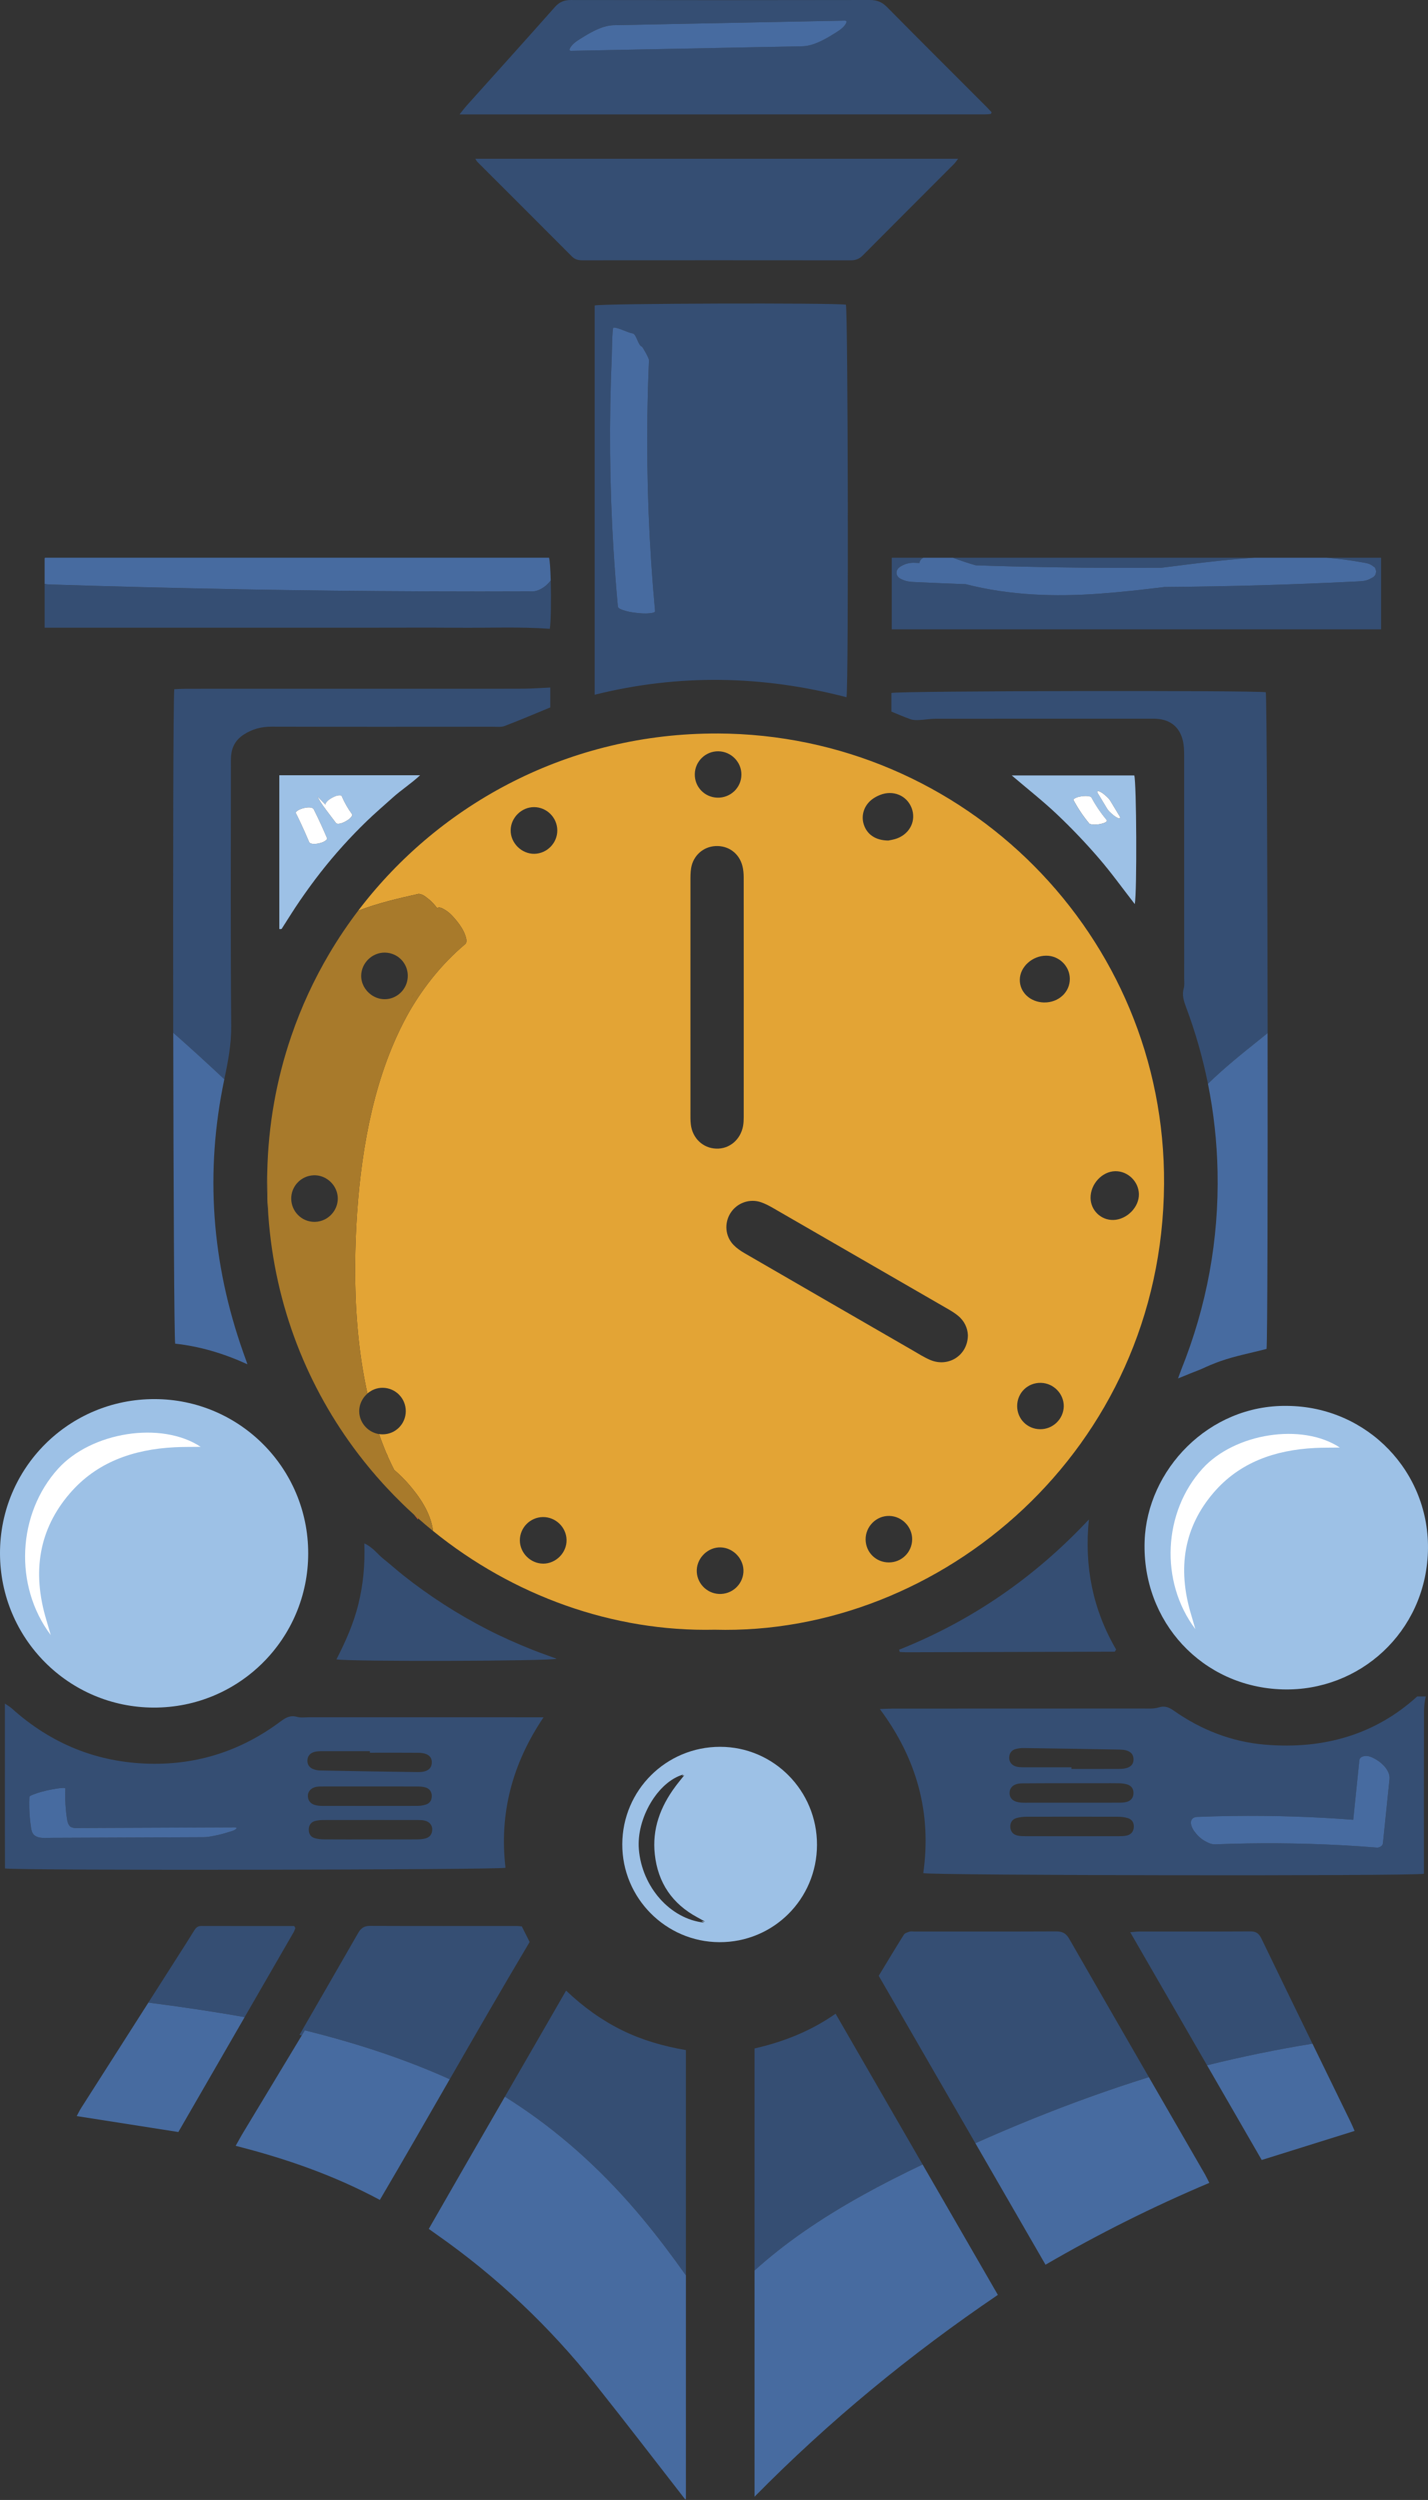 <?xml version="1.0" encoding="UTF-8"?><svg id="Layer_2" xmlns="http://www.w3.org/2000/svg" viewBox="0 0 848.57 1485.31"><rect x="0" y="0" width="848.57" height="1485.31" fill="#333333" stroke="none"/><defs><style>.cls-1{fill:none;}.cls-2{fill:#476ba0;}.cls-3{fill:#a87a2b;}.cls-4{fill:#354e73;}.cls-5{fill:#9dc1e6;}.cls-6{fill:#ca5628;}.cls-7{fill:#e3a435;}.cls-8{fill:#fff;}</style></defs><g id="Layer_1-2"><path class="cls-1" d="M167.35,551.92c-.31.04-.64.08-.95.12.25.07.49.14.74.21.07-.11.14-.22.21-.33Z"/><path class="cls-1" d="M418.51,1142.33c-20.31-2.17-37.01-21.22-38.88-43.59-1.53-18.25,11.24-40.13,26.37-44.44-.22.28-.43.54-.65.82-14.39,5.09-26.23,25.97-24.77,43.48,1.79,21.28,17.13,39.5,36.17,42.76.54.29,1.11.61,1.76.97Z"/><path class="cls-1" d="M569.65,93.95h-287.44c.09.13.17.26.24.37h286.91c.1-.13.18-.24.28-.37Z"/><path class="cls-1" d="M699.68,820.06c4.88-2.2,9.51-4.49,14.09-6.6-4.51,1.74-9.04,3.63-13.71,5.52-.13.36-.25.71-.38,1.08Z"/><path class="cls-1" d="M170.66,1223.71c2.88-4.78,5.76-9.56,8.64-14.34-.44-.14-.87-.27-1.31-.41-10.3,17.85-20.62,35.69-30.92,53.54-1.14,1.98-2.27,3.97-3.46,6.08.36-.6.71-1.2,1.07-1.79,8.65-14.36,17.32-28.72,25.99-43.08Z"/><path class="cls-1" d="M353.51,1416.22c-27.03-33.96-58.28-63.53-93.85-88.47-1.5-1.05-3-2.13-4.89-3.48-.03.06-.07.12-.1.17,2.43,1.74,4.16,2.99,5.9,4.21,33.73,23.64,63.35,51.68,88.98,83.87,17.83,22.4,35.22,45.14,52.82,67.72,1.35,1.73,2.81,3.38,4.22,5.06.19-.11.38-.21.57-.32-17.86-22.94-35.55-46.03-53.66-68.77Z"/><path class="cls-7" d="M426.32,435.8c-87.24-.3-164.68,41-213.51,105.31,11.74-4.56,24.33-7.44,36.05-10.06,1.37.17,2.61.67,3.73,1.51.75.58,1.5,1.15,2.26,1.72,1.84,1.52,3.47,3.34,4.93,5.27,1.4-1.1,3.71.47,4.91,1.19,2.74,1.65,4.97,4.25,6.97,6.73,1.92,2.37,3.87,5.44,4.86,8.36.42,1.24,1.27,3.97-.09,5.11-13.18,11.11-24.11,24.58-32.81,39.44-.05.1-.12.2-.17.29-5.37,9.45-9.88,19.37-13.64,29.56-7.07,19.24-11.54,39.36-14.41,59.63-2.87,20.39-4.18,41.02-4.37,61.6-.01.23-.01.44-.01.67-.04,11.91.36,23.84,1.36,35.7.93,11.04,2.38,22.05,4.49,32.93.46,2.39.95,4.77,1.49,7.15,2.5-2.15,5.73-3.45,9.19-3.38,7.58.15,13.62,6.33,13.58,13.93-.03,7.59-6.15,13.71-13.72,13.73-.74,0-1.45-.05-2.16-.16.72,2.06,1.46,4.12,2.26,6.15.51,1.32,1.03,2.63,1.56,3.94.22.53.43,1.06.66,1.58.41.42.66,1.52.88,2.02.27.6.54,1.19.82,1.79.55,1.19,1.12,2.38,1.69,3.55.37.76.75,1.52,1.15,2.27,2.86,2.47,5.59,5.09,8.09,7.93,7.01,7.96,13.6,17.56,14.98,28.35,47.3,38.34,106.79,60.03,167.36,58.66,133.93,3.71,265.97-106.52,267.02-264.81.98-147.29-118.18-267.15-265.4-267.68ZM518.81,474.49c1.27-.87,2.68-1.59,4.11-2.17,7.75-3.12,15.92.26,18.8,7.74,2.79,7.24-.77,14.99-8.44,17.99-2.14.84-4.48,1.12-5.39,1.35-7.72-.08-12.73-3.7-14.61-9.58-1.81-5.65.37-11.79,5.53-15.32ZM426.95,446.37c7.55.14,13.7,6.4,13.63,13.91-.07,7.77-6.59,13.93-14.42,13.64-7.62-.28-13.5-6.54-13.29-14.14.22-7.55,6.51-13.55,14.08-13.41ZM303.45,493.22c.12-7.45,6.49-13.71,13.93-13.68,7.53.03,13.72,6.22,13.79,13.76.07,7.51-6.08,13.83-13.57,13.98-7.64.15-14.26-6.43-14.15-14.06ZM322.68,929.01c-7.47-.08-13.75-6.38-13.76-13.83-.01-7.54,6.14-13.75,13.69-13.84,7.53-.09,13.88,6,14.06,13.5.2,7.65-6.31,14.24-14,14.18ZM410.29,661.05c-.02-22.97-.01-45.92-.01-68.89s-.02-45.54.01-68.32c0-2.71-.04-5.48.41-8.15,1.28-7.41,7.21-12.62,14.44-13.01,7.6-.41,14.05,4.2,16.01,11.75.58,2.22.78,4.61.78,6.92.04,47.49.03,94.97.01,142.46,0,1.75-.08,3.52-.39,5.23-1.52,8.16-8.16,13.69-15.97,13.4-7.89-.29-14.11-6.17-15.07-14.4-.27-2.31-.23-4.67-.23-7ZM441.77,934.11c-.51,7.54-6.99,13.28-14.57,12.91-7.55-.37-13.47-6.82-13.15-14.34.33-7.43,6.92-13.59,14.28-13.32,7.67.27,13.94,7.17,13.44,14.75ZM528.19,928.3c-7.65,0-13.74-6.01-13.81-13.63-.07-7.76,6.41-14.2,14.1-14.01,7.51.18,13.66,6.53,13.56,14.01-.11,7.59-6.25,13.63-13.85,13.63ZM552.66,807.95c-3.73-1.62-7.2-3.85-10.74-5.89-33.21-19.17-66.41-38.33-99.57-57.55-2.33-1.36-4.64-2.95-6.49-4.88-4.96-5.19-5.55-12.93-1.78-18.9,3.87-6.11,11.48-8.82,18.36-6.36,2.37.85,4.63,2.03,6.82,3.29,34.73,20.02,69.45,40.06,104.15,60.13,2.02,1.16,4.02,2.42,5.83,3.88,3.82,3.12,5.72,7.28,5.91,11.55.02,12.04-11.61,19.43-22.49,14.73ZM618.09,849.15c-7.65-.07-13.65-6.12-13.66-13.76,0-7.87,6.34-14.02,14.2-13.79,7.52.22,13.65,6.6,13.49,14.04-.16,7.5-6.48,13.58-14.03,13.51ZM620.46,595.61c-8.3-.15-14.62-6.13-14.46-13.66.17-7.59,7.5-14.17,15.76-14.14,7.57.02,13.84,6.12,13.97,13.59.14,8.02-6.68,14.35-15.28,14.2ZM661.59,724.82c-7.34.2-13.46-5.72-13.54-13.07-.09-8.27,6.87-15.79,14.69-15.9,7.42-.11,13.83,6.06,14.04,13.51.22,7.8-7.11,15.25-15.19,15.47ZM237.84,880.04c.18.33.37.65.55.98-.13-.27-.39-.74-.61-1.1l.05.12ZM209.27,853.86s.01.02.02.03c.03.03.06.05.1.09.03.03.07.05.1.08-.07-.07-.13-.13-.22-.2ZM197.66,838.75c.02.05.05.12.09.17.04.09.1.17.15.26-.09-.16-.16-.3-.24-.43ZM159.21,715.22c-.2-6.18-.34-12.37-.4-18.56-.04,1.92-.06,3.85-.06,5.78,0,6.57.24,13.07.69,19.49-.09-2.23-.16-4.47-.23-6.7Z"/><path class="cls-4" d="M323.01,1020.31h-8.04c-43.81,0-87.62,0-131.43-.01-2.33,0-4.81.39-6.98-.24-4.13-1.19-6.91.53-10.05,2.86-22.95,17.11-48.83,25.61-77.44,24.97-31.41-.69-58.82-11.89-82.18-32.96-.92-.82-2.05-1.44-3.99-2.79.03,33.37-.06,65.73.05,97.98,8.79,1.31,293.22.87,297.44-.41-3.76-32.14,3.89-61.62,22.61-89.41ZM140.35,1086.52c-.98,1.13-3.33,1.57-4.72,2.03-2.66.89-5.46,1.56-8.2,2.1-2.12.42-4.38.86-6.55.87-9.31.03-18.62.08-27.92.12-16.61.07-33.21.14-49.82.21-4.2.02-8.39.03-12.58.05-3.2.01-7.5.65-10.17-1.54-1.33-1.12-1.69-2.86-1.95-4.49-.31-1.93-.54-3.88-.72-5.84-.37-4.08-.44-8.18-.27-12.28.03-.9,2.21-1.49,2.89-1.77,2.4-.98,4.96-1.61,7.46-2.21.84-.21,11.1-2.39,11.04-1.11-.17,4.19-.09,8.38.29,12.55.2,2,.41,4,.76,5.99.28,1.59.74,3.1,2.03,4.14.52.28,1.06.49,1.66.61.23.04.46.07.68.1.14,0,.42.01.53.01,1.75.02,3.5-.01,5.25-.01,3.65-.02,7.3-.03,10.95-.05l78.01-.33c.56,0,2.1-.02,1.35.85ZM186.59,1040.94c1.63-.51,3.45-.49,5.19-.5,9.34-.03,18.67-.01,28.01-.01v.93c9.53,0,19.05-.07,28.58.03,5.72.05,8.39,2.13,8.22,5.97-.15,3.57-2.78,5.55-8.17,5.49-19.44-.22-38.88-.59-58.34-.95-1.32-.03-2.71-.34-3.96-.82-2.16-.85-3.43-2.53-3.44-4.93-.01-2.69,1.51-4.47,3.91-5.21ZM188.04,1061.62c1.52-.26,3.09-.21,4.65-.22,9.15-.01,18.29,0,27.43,0s18.29-.03,27.44.02c1.74.01,3.55.04,5.19.52,2.48.72,3.84,2.57,3.83,5.24-.01,2.39-1.17,4.19-3.4,4.94-1.63.54-3.42.82-5.13.82-18.88.05-37.75.04-56.62.01-1.35,0-2.73-.12-4.04-.47-2.72-.72-4.38-2.5-4.45-5.4-.07-2.72,1.95-4.91,5.1-5.47ZM252.83,1092.28c-1.67.43-3.45.56-5.19.57-9.34.05-18.69.02-28.03.02s-17.91.04-26.87-.03c-1.92-.01-3.91-.18-5.74-.73-2.54-.76-3.65-2.84-3.51-5.44.12-2.37,1.41-4.11,3.68-4.74,1.66-.46,3.45-.59,5.19-.59,18.5-.04,37-.03,55.49-.01,1.54,0,3.15.01,4.63.38,2.82.69,4.5,2.86,4.38,5.45-.12,2.63-1.51,4.46-4.02,5.11Z"/><path class="cls-4" d="M847.28,1007.92h-5.13c-24.45,22.27-54.96,31.64-90.49,28.64-19.72-1.67-37.87-8.76-54.14-20.2-2.89-2.03-5.41-3.05-9.08-1.9-2.88.9-6.17.63-9.28.63-49.47.04-98.94.03-148.43.05-2.25,0-4.5.13-7.91.24,22.14,29.73,30.86,61.95,25.82,97.51,4.29,1.4,289.28,1.82,297.49.4v-6.67c0-29.8-.04-59.61.06-89.41.02-3.09.29-6.3,1.07-9.3ZM603.71,1039.12c1.49-.39,3.07-.58,4.6-.55,19.05.27,38.1.55,57.15.92,5.36.1,8,2.04,8.12,5.6.14,3.81-2.63,5.85-8.32,5.88-9.53.07-19.05.02-28.58.02v-.97c-9.53,0-19.05.01-28.58-.02-1.35,0-2.74-.04-4.05-.37-2.81-.71-4.43-2.8-4.35-5.44.09-2.66,1.48-4.42,4-5.08ZM607.36,1059.55c15.76-.13,31.52-.07,47.28-.08,3.5,0,7.01-.05,10.51.03,1.53.04,3.11.24,4.58.67,2.52.74,3.87,2.56,3.83,5.21-.03,2.65-1.5,4.47-3.95,5.18-1.65.47-3.46.47-5.2.48-9.34.04-18.68.02-28.02.02h-25.09c-1.37,0-2.73.04-4.09-.03-4.78-.26-7.31-2.29-7.27-5.79.03-3.42,2.59-5.65,7.42-5.68ZM669.59,1090.55c-1.68.38-3.46.39-5.21.4-9.11.03-18.24.01-27.36.01s-18.25.02-27.36-.01c-1.75-.01-3.53-.03-5.21-.43-2.53-.6-3.99-2.51-4.1-5.04-.1-2.54,1.14-4.59,3.69-5.31,1.84-.51,3.81-.78,5.72-.78,18.25-.05,36.49-.05,54.73,0,1.91.01,3.88.27,5.71.82,2.51.76,3.71,2.76,3.55,5.37-.15,2.61-1.63,4.39-4.16,4.97ZM825.71,1057.04c-1.3,12.7-2.61,25.42-3.92,38.13-.16,1.58-2.14,2.66-3.56,2.54-7.05-.56-14.11-1.04-21.18-1.42-24.95-1.35-49.96-1.51-74.92-.52-2.34.1-4.63-1.07-6.6-2.23-2.4-1.41-4.47-3.5-6.04-5.79-.98-1.41-2.15-3.89-1.7-5.72.4-1.73,1.9-2.48,3.56-2.55,7.06-.27,14.14-.47,21.21-.56,23.89-.31,47.79.46,71.62,2.27,1.2-11.78,2.42-23.56,3.63-35.36.18-1.82,2.06-2.4,3.56-2.54,2.29-.21,4.69,1.11,6.6,2.23,3.76,2.21,8.23,6.79,7.75,11.52Z"/><path class="cls-4" d="M216.51,917c.44,12.59-.67,24.35-3.51,35.94-2.83,11.53-7.59,22.3-13.07,32.94,7.27,1.42,126.8,1.1,130.86-.36-4.86-1.79-9.45-3.37-13.96-5.15-4.7-1.86-9.37-3.83-13.98-5.9-4.44-1.99-8.83-4.08-13.16-6.3-4.5-2.31-8.94-4.73-13.33-7.26-4.22-2.43-8.38-4.96-12.46-7.59-4.25-2.74-8.44-5.58-12.56-8.53-3.96-2.83-7.84-5.76-11.65-8.79-3.96-3.15-7.73-6.54-11.69-9.69-3.67-2.91-6.41-7.03-11.5-9.31Z"/><path class="cls-4" d="M133.3,641.23c2.2-10.44,4.19-20.74,4.1-31.65-.45-51.42-.2-102.85-.19-154.28,0-2.14-.06-4.3.13-6.42.49-5.36,2.93-9.49,7.57-12.48,5.09-3.29,10.47-4.68,16.55-4.66,43.82.12,87.65.07,131.47.04,2.33,0,4.87.35,6.95-.44,9.07-3.46,17.99-7.28,27.11-11.03v-11.82c-5.78.26-10.8.65-15.82.69-13.83.09-27.66.03-41.49.03-53.17,0-106.35,0-159.52.02-2.24,0-4.48.17-6.6.25-.62,6.12-.78,106.78-.63,204.14,10.32,9.07,20.45,18.29,30.36,27.65,0,0,0-.02,0-.02Z"/><path class="cls-5" d="M165.98,460.6v91.32c.14.04.28.09.42.12.31-.03.63-.08.94-.12,3.58-5.57,7.04-11.22,10.79-16.68,3.97-5.77,8.08-11.45,12.4-16.97,4.2-5.36,8.59-10.59,13.15-15.64,4.56-5.06,9.29-9.97,14.19-14.7,5.04-4.86,10.37-9.43,15.58-14.11,4.91-4.43,10.57-8.03,16.2-13.21h-83.68ZM193.07,499.69c-1.06.74-2.4,1.1-3.63,1.38-1.18.28-2.65.43-3.87.25-.71-.11-1.54-.31-1.84-1.04-4.04-9.51-7.27-15.98-7.91-17.2.01.03.02.08.03.11-.07-.13-.11-.22-.12-.26h.01s.04.09.08.15c-.62-2,9.2-5.08,10.64-2.19,2.8,5.62,5.41,11.32,7.87,17.1.29.68-.81,1.4-1.25,1.7ZM208.44,485.71c-.82.99-2.01,1.69-3.11,2.32-1.06.6-2.41,1.16-3.63,1.35-.62.1-1.58.2-2.03-.41-2.45-3.33-9.34-11.81-10.97-15.63l4.84,4.88c-.3-.72.35-1.42.76-1.93.82-.98,2.01-1.69,3.11-2.31,1.06-.6,2.41-1.16,3.63-1.35.42-.07,1.76-.23,2.03.4,1.62,3.82,3.68,7.42,6.13,10.76.43.59-.42,1.51-.76,1.92Z"/><path class="cls-4" d="M26.53,331.37v.39c.11-.13.23-.26.35-.39h-.35Z"/><path class="cls-4" d="M218.27,372.94c18.1,0,36.21-.11,54.31.03,18.04.14,36.1-.67,54.14.63.69-4.16.83-17.92.54-28.71-.92,1.19-1.94,2.25-2.91,3.06-2.09,1.75-5.1,3.4-7.71,3.41-21.06.08-42.11.08-63.17,0-37.32-.15-74.65-.57-111.97-1.24-37.51-.68-75.02-1.63-112.52-2.84-.86-.03-1.68-.13-2.45-.36v26.03h7.21c61.51,0,123.02,0,184.54,0Z"/><path class="cls-5" d="M183.15,922.86c.01,50.82-41.08,91.83-91.85,91.68C40.82,1014.4.06,973.48,0,922.88c-.05-50.77,41-91.71,91.87-91.63,50.46.08,91.27,41.04,91.28,91.61Z"/><path class="cls-4" d="M569.96,332.73c2.28.81,4.55,1.56,6.83,2.25,1,.31,2,.6,3,.88,7.26.25,14.51.48,21.77.66,29.5.77,58.99,1.02,88.49.81,5.84-.73,11.68-1.48,17.52-2.2,12.56-1.54,25.12-2.93,37.7-3.76h-178.92c.15.07.31.13.46.19,1.05.4,2.1.78,3.15,1.15Z"/><path class="cls-4" d="M809.81,334.17c2.15.4,4.4.67,6.49,2.55.59.09,1.02.79,1.29,2.11.26.5.26,1.01,0,1.52-.27,2.32-2.27,2.89-2.98,3.32-2.47,1.53-5.16,1.64-7.67,1.77-19.33.98-38.65,1.75-57.98,2.31-19,.55-38.01.88-57.01,1.02-12.92,1.59-25.84,3.04-38.77,3.98-26.45,1.92-52.96,1.08-79.31-5.66-10.09-.37-20.19-.78-30.28-1.26-2.57-.12-5.14-.31-7.67-1.58-.36-.18-3.18-1.16-3.18-4.01,0-2.66,2.96-3.96,3.17-4.08,2.45-1.4,5.18-1.89,7.67-1.77.92.04,1.85.08,2.77.12.22-1.76,1.44-2.65,2.33-3.13h-18.77v42.54h290.77v-42.54h-32.35c7.16.57,14.33,1.46,21.48,2.78Z"/><path class="cls-4" d="M615.31,341.84c.38.03.76.05,1.13.07.04,0,.08,0,.12,0-.97-.06-1.28-.08-1.26-.08,0,0,0,0,0,0Z"/><path class="cls-4" d="M381.79,1318.05c9.07,10.91,17.6,22.25,25.8,33.82v-133.84c-13.09-2.24-25.77-5.82-37.73-11.68-12.15-5.96-23.01-13.74-33.47-23.66-12.17,21.16-24.3,42.13-36.38,63.04,2.79,1.75,5.56,3.53,8.3,5.36,27.85,18.62,52.07,41.22,73.47,66.96Z"/><path class="cls-4" d="M585.7,62.96c-19.54-19.55-39.14-39.05-58.56-58.72C524.16,1.23,521.17-.01,516.92,0c-59.18.12-118.36.12-177.54.01-4.01-.01-6.88,1.06-9.6,4.12-17.42,19.67-35.04,39.18-52.59,58.75-1.13,1.26-2.14,2.64-4.11,5.09,104.97,0,208.49,0,312.02-.01,1.16,0,2.32-.12,3.48-.22.14-.01.3-.18.39-.33.1-.15.13-.36.25-.75-1.13-1.18-2.3-2.47-3.53-3.71ZM501.89,15.13c-1.84,2.33-4.86,3.99-7.39,5.55-5.16,3.19-11.6,6.66-17.86,6.78-10.01.21-20.04.4-30.06.6-35.72.71-71.43,1.41-107.15,2.13-2.09.03-.29-2.34.14-2.91,1.84-2.32,4.86-3.99,7.4-5.55,5.15-3.18,11.59-6.65,17.85-6.78,10.02-.2,20.04-.39,30.06-.59,35.72-.72,71.43-1.42,107.15-2.13,2.09-.04.3,2.34-.14,2.9Z"/><path class="cls-4" d="M502.68,181.02c-7.64-1.16-145.18-.76-149.31.48v231.27c50.11-12.48,99.79-11.51,149.66,1.48,1.31-9.76.84-229.17-.36-233.22ZM385.83,364.38c-2.6.3-5.31.02-7.9-.27-2.54-.28-5.31-.77-7.72-1.64-.67-.24-2.94-.92-3.04-2.05-1.01-10.95-1.87-21.92-2.55-32.88-1.19-19.34-1.89-38.72-2.06-58.1-.18-19.39.16-38.76,1.01-58.13.04-1.11.21-16.56.94-16.64,2.6-.3,8.66,3.08,11.25,3.37,2.54.29,3.2,7.01,5.62,7.88.48.17,4.32,7,4.27,8.08-.48,10.98-.8,21.98-.95,32.97-.26,19.38-.02,38.76.74,58.13.76,19.37,2.04,38.71,3.82,58.01.1,1.04-2.8,1.19-3.43,1.27Z"/><path class="cls-4" d="M174.3,1148.36c.48-.83.81-1.75,1.17-2.65.05-.14-.09-.36-.16-.54-.07-.17-.18-.32-.48-.85-18.28,0-36.77.03-55.26-.03-2.37,0-3.37,1.38-4.44,3.12-3.27,5.31-6.64,10.55-9.99,15.8-5.66,8.86-11.31,17.73-16.97,26.59,19.14,2.45,38.23,5.27,57.21,8.64,9.64-16.69,19.28-33.39,28.91-50.09Z"/><path class="cls-5" d="M848.52,922.01c-1.56,47.66-40.57,82.98-86.26,81.72-47.87-1.32-83.76-40.3-82.08-88.11,1.47-42.2,37.99-81.07,84.75-80.33,47.62.39,85.14,39.46,83.59,86.72Z"/><path class="cls-4" d="M339.89,152.41c1.86,1.87,3.86,2.25,6.29,2.25,53.15-.04,106.3-.05,159.44.01,2.97,0,5.11-.92,7.18-3.01,17.97-18.1,36.03-36.11,54.04-54.16.8-.8,1.45-1.79,2.51-3.17h-286.91c.69,1.06.93,1.55,1.29,1.91,18.72,18.72,37.49,37.4,56.16,56.18Z"/><path class="cls-5" d="M674.03,460.72h-72.81c9.49,8.1,18.62,15.26,27,23.21,8.59,8.15,16.81,16.77,24.55,25.73,7.53,8.7,14.26,18.11,21.56,27.5,1.37-7.3,1.01-72.47-.3-76.44ZM654,489.55c-1.32.3-2.82.43-4.17.35-.56-.03-2.14-.11-2.59-.65-3.58-4.29-6.7-8.95-9.34-13.89-.29-.54,1.12-1.16,1.44-1.32,1.15-.55,2.5-.76,3.75-.93,1.21-.16,2.64-.22,3.86,0,.72.14,1.36.28,1.71.94.67,1.25,1.37,2.47,2.1,3.69,2.02,3.29,4.26,6.43,6.74,9.4,1.16,1.38-2.74,2.26-3.52,2.42ZM665.5,486.06c-.29.48-1.48-.22-1.79-.38-1.12-.55-2.2-1.45-3.11-2.27-.89-.79-1.99-1.81-2.61-2.84-1.75-2.9-3.49-5.78-5.23-8.68-.24-.4-.91-1.19-.58-1.75.29-.48,1.48.22,1.79.38,1.12.55,2.2,1.45,3.11,2.27.89.79,1.99,1.81,2.61,2.84,1.75,2.9,3.48,5.78,5.23,8.68.24.4.91,1.19.58,1.75Z"/><path class="cls-4" d="M529.69,411.71v11.07c3.89,1.58,7.61,3.24,11.45,4.57,1.57.54,3.4.52,5.1.44,3.29-.15,6.57-.75,9.86-.76,42.07-.05,84.14-.03,126.2-.03,1.75,0,3.51-.05,5.26.08,8.06.61,13.41,4.98,15.32,12.89.67,2.8.77,5.78.78,8.68.04,44.22.03,88.43.02,132.65,0,1.95.28,4-.24,5.82-1.17,4.05-.01,7.58,1.38,11.3,5.58,14.93,9.9,30.1,13,45.51,9.65-9.38,20.17-17.88,30.85-26.38,1.54-1.23,3.08-2.48,4.6-3.75-.11-98.88-.52-200.27-1.1-202.51-6.99-1.19-218.09-.86-222.46.43Z"/><path class="cls-4" d="M538.55,981.66c41.27-.1,82.53-.21,123.8-.34.13,0,.26-.26.37-.41.11-.15.19-.32.51-.89-13.82-23.65-19.03-49.45-16.17-77.25-32.02,34.24-69.44,60.11-112.79,77.38.13.44.26.88.39,1.33,1.3.07,2.59.19,3.89.19Z"/><path class="cls-5" d="M427.89,1037.84c-32.06.01-57.97,25.79-58.11,57.83-.14,31.92,25.81,58.12,57.71,58.25,32.11.12,57.92-25.6,58-57.82.08-32.15-25.76-58.27-57.6-58.26ZM418.51,1142.33c-20.31-2.17-37.01-21.22-38.88-43.59-1.53-18.25,11.24-40.13,26.37-44.44-.22.28-.43.54-.65.82.42-.15.86-.29,1.29-.41-2.05,2.59-3.89,4.78-5.59,7.1-8.7,11.86-13.57,24.92-11.95,39.84,1.83,16.92,10.33,29.46,25.34,37.53,1.32.72,2.64,1.45,4.55,2.51-.75-.08-1.5-.2-2.25-.31.54.29,1.11.61,1.76.97Z"/><path class="cls-4" d="M548.24,1285.99c-17.2-29.8-34.41-59.61-51.7-89.57-15.04,10.52-31.25,16.77-48.16,20.64v131.92c9.2-8.3,19.02-16.01,29.25-23.11,22.1-15.37,46.07-28.22,70.61-39.88Z"/><path class="cls-4" d="M682.7,1234.11c-15.8-27.38-31.6-54.77-47.33-82.19-1.95-3.39-4.16-4.43-7.89-4.41-28.05.13-56.1.07-84.15.07-.97,0-2.02-.2-2.9.09-1.2.39-2.75.87-3.34,1.82-4.96,7.88-9.74,15.89-14.92,24.41,19.06,33.01,38.21,66.18,57.43,99.47,22.2-9.9,44.74-19.05,67.61-27.31,11.74-4.24,23.57-8.22,35.49-11.94Z"/><path class="cls-4" d="M749.55,1151.71c-1.5-3.11-3.25-4.22-6.64-4.2-22,.13-43.99.06-65.99.08-1.34,0-2.68.21-5.3.42,15.37,26.63,30.56,52.94,45.65,79.06,20.7-5.12,41.59-9.45,62.64-12.84-10.15-20.83-20.28-41.66-30.36-62.52Z"/><path class="cls-4" d="M181.14,1206.32c29.52,7.28,58.58,16.65,86.11,29.05,15.66-27.23,31.33-54.44,47.48-81.57-1.35-2.69-3-5.96-4.65-9.25-1.23-.1-2.18-.26-3.13-.26-29.02,0-58.03.08-87.05-.05-3.64-.02-5.44,1.36-7.19,4.42-11.54,20.12-23.13,40.22-34.73,60.31.44.14.87.27,1.31.41.61-1.02,1.23-2.03,1.84-3.05Z"/><path class="cls-2" d="M502.03,12.24c-35.72.71-71.43,1.41-107.15,2.12-10.02.2-20.04.4-30.06.6-6.26.12-12.69,3.6-17.85,6.78-2.53,1.56-5.55,3.23-7.39,5.56-.44.56-2.23,2.94-.14,2.9,35.72-.71,71.43-1.41,107.15-2.12,10.02-.2,20.04-.4,30.06-.59,6.26-.12,12.69-3.6,17.85-6.78,2.53-1.56,5.55-3.23,7.39-5.56.44-.56,2.23-2.94.14-2.9Z"/><path class="cls-2" d="M364.63,327.53c.68,10.97,1.53,21.94,2.54,32.88.1,1.13,2.37,1.82,3.04,2.06,2.42.87,5.19,1.36,7.73,1.64,2.59.29,5.29.57,7.89.26.63-.07,3.53-.22,3.43-1.27-1.78-19.3-3.06-38.64-3.82-58.01-.76-19.37-1-38.75-.74-58.13.15-10.99.47-21.99.95-32.97.05-1.08-3.79-7.91-4.27-8.08-2.42-.87-3.09-7.59-5.62-7.87-2.59-.29-8.65-3.68-11.25-3.37-.74.09-.9,15.54-.95,16.64-.85,19.36-1.19,38.75-1.01,58.13.18,19.38.87,38.76,2.07,58.1Z"/><path class="cls-2" d="M141.5,350.11c37.32.68,74.65,1.09,111.97,1.24,21.06.09,42.11.09,63.17,0,2.61-.01,5.62-1.66,7.71-3.41.96-.81,1.99-1.87,2.91-3.06-.18-6.53-.52-11.97-1-13.52H26.87c-.12.13-.23.26-.35.39v15.14c.77.23,1.59.33,2.45.36,37.5,1.21,75.01,2.16,112.52,2.84Z"/><path class="cls-2" d="M817.58,338.84c-.27-1.32-.69-2.03-1.28-2.12-2.08-1.88-4.34-2.16-6.49-2.55-7.16-1.32-14.32-2.21-21.48-2.79h-43.07c-12.57.82-25.14,2.21-37.7,3.75-5.84.72-11.67,1.46-17.52,2.2-29.5.21-58.99-.04-88.49-.81-7.26-.18-14.51-.41-21.76-.66-1-.28-2-.58-2.99-.88-2.29-.69-4.57-1.45-6.83-2.26-1.05-.37-2.1-.76-3.16-1.15-.15-.07-.3-.13-.47-.2h-17.65c-.9.49-2.12,1.38-2.34,3.14-.92-.04-1.84-.09-2.77-.13-2.48-.12-5.22.37-7.67,1.77-.21.12-3.18,1.42-3.17,4.09,0,2.84,2.82,3.83,3.18,4,2.54,1.27,5.11,1.46,7.67,1.58,10.1.48,20.19.9,30.28,1.27,26.36,6.74,52.87,7.56,79.32,5.65,12.93-.93,25.85-2.4,38.76-3.98,19.01-.15,38.02-.48,57.01-1.02,19.33-.56,38.66-1.33,57.98-2.31,2.51-.13,5.2-.24,7.67-1.77.71-.43,2.71-1,2.98-3.32.25-.51.25-1.02-.01-1.52Z"/><path class="cls-2" d="M104.11,798.32c14.41,1.59,28.33,5.59,42.94,12.26-1.15-3.24-1.85-5.17-2.53-7.11-18.74-53.04-22.83-107.09-11.22-162.22-9.92-9.35-20.04-18.57-30.36-27.65.14,92.75.57,182.51,1.17,184.71Z"/><path class="cls-2" d="M717.81,643.92c3.43,17.09,5.35,34.46,5.71,52.13.83,40.64-6.4,79.83-21.52,117.57-.69,1.72-1.29,3.5-1.95,5.36,4.67-1.89,9.2-3.78,13.71-5.52,3.83-1.77,7.64-3.41,11.54-4.78,8.76-3.06,17.98-4.81,27.34-7.23.54-5.44.71-95.46.61-187.66-1.52,1.27-3.06,2.52-4.6,3.75-10.68,8.5-21.2,17-30.85,26.38Z"/><path class="cls-2" d="M18.44,1085.87c.26,1.63.61,3.38,1.96,4.49,2.67,2.2,6.96,1.56,10.16,1.55,4.2-.02,8.39-.04,12.59-.05,16.6-.07,33.21-.14,49.81-.21,9.31-.04,18.61-.08,27.92-.12,2.17,0,4.44-.44,6.55-.86,2.75-.54,5.55-1.22,8.21-2.11,1.39-.46,3.73-.9,4.71-2.03.76-.88-.78-.86-1.34-.85l-78,.33c-3.65.02-7.3.03-10.95.05-1.75,0-3.5.04-5.25.02-.11,0-.39-.01-.53-.02-.23-.03-.46-.05-.69-.1-.6-.12-1.13-.33-1.66-.6-1.29-1.04-1.75-2.55-2.03-4.15-.35-1.98-.57-3.99-.76-5.99-.39-4.17-.48-8.36-.3-12.55.05-1.28-10.21.9-11.04,1.1-2.51.61-5.07,1.24-7.46,2.22-.68.28-2.85.86-2.89,1.76-.17,4.1-.09,8.2.28,12.28.18,1.95.4,3.9.72,5.84Z"/><path class="cls-2" d="M732.56,1078.92c-7.07.09-14.15.29-21.22.57-1.65.07-3.15.82-3.56,2.54-.44,1.83.73,4.31,1.71,5.72,1.58,2.29,3.65,4.38,6.05,5.8,1.96,1.16,4.24,2.33,6.59,2.23,24.97-.99,49.97-.82,74.92.52,7.06.38,14.12.86,21.17,1.42,1.42.11,3.4-.96,3.56-2.54,1.31-12.71,2.62-25.43,3.92-38.14.49-4.72-3.99-9.3-7.76-11.52-1.9-1.12-4.31-2.44-6.59-2.23-1.5.14-3.37.71-3.56,2.54-1.21,11.79-2.43,23.57-3.64,35.36-23.82-1.82-47.72-2.59-71.61-2.27Z"/><path class="cls-2" d="M145.39,1198.45c-18.98-3.37-38.07-6.19-57.21-8.64-13.31,20.85-26.61,41.69-39.91,62.55-.96,1.51-1.73,3.14-2.69,4.88,20.44,3.2,40.03,6.27,60.4,9.47,13.14-22.76,26.27-45.51,39.4-68.26Z"/><path class="cls-2" d="M267.25,1235.36c-27.53-12.4-56.59-21.76-86.11-29.05-.61,1.02-1.23,2.03-1.84,3.05-2.88,4.78-5.76,9.56-8.64,14.34-8.67,14.36-17.33,28.72-25.99,43.08-.36.6-.72,1.19-1.07,1.79-1.12,1.98-2.29,4.06-3.57,6.34,30.27,7.69,58.63,17.63,85.69,32.14,14.04-23.87,27.78-47.79,41.53-71.7Z"/><path class="cls-2" d="M353.51,1416.22c18.11,22.74,35.8,45.83,53.66,68.77l.42-.24v-132.88c-8.2-11.57-16.73-22.91-25.8-33.82-21.4-25.74-45.63-48.34-73.47-66.96-2.74-1.83-5.51-3.61-8.3-5.36-15.16,26.22-30.24,52.34-45.23,78.54,1.89,1.35,3.38,2.43,4.89,3.48,35.57,24.94,66.82,54.5,93.85,88.47Z"/><path class="cls-2" d="M548.24,1285.99c-24.54,11.67-48.5,24.52-70.61,39.88-10.23,7.11-20.06,14.81-29.25,23.11v134.41c44.53-45.19,92.54-84.61,144.59-119.92-14.93-25.87-29.83-51.67-44.73-77.48Z"/><path class="cls-2" d="M716.19,1292.13c-11.16-19.34-22.33-38.68-33.49-58.02-11.91,3.73-23.74,7.7-35.49,11.94-22.87,8.25-45.41,17.4-67.61,27.31,13.86,24,27.75,48.06,41.68,72.19,31.64-18.38,63.64-34.38,97.33-48.62-1.06-2.1-1.67-3.49-2.43-4.81Z"/><path class="cls-2" d="M779.91,1214.22c-21.05,3.4-41.94,7.72-62.64,12.84,10.88,18.84,21.7,37.58,32.49,56.27,18.79-5.88,36.84-11.53,55.19-17.27-.88-2-1.53-3.61-2.29-5.16-7.58-15.57-15.17-31.13-22.75-46.69Z"/><path class="cls-6" d="M245.18,591.92c.03-.05.07-.11.1-.17.31-.6.63-1.18.95-1.77-.69,1.25-1.38,2.48-2.07,3.72.29-.52.6-1.04.9-1.56.04-.08.08-.15.12-.22Z"/><path class="cls-8" d="M185.57,501.31c1.22.19,2.69.03,3.87-.24,1.24-.29,2.57-.65,3.63-1.38.44-.31,1.55-1.02,1.26-1.71-2.45-5.78-5.07-11.48-7.87-17.09-1.44-2.89-11.26.2-10.64,2.2.63,1.21,3.87,7.67,7.9,17.19.31.73,1.14.93,1.85,1.04Z"/><path class="cls-8" d="M175.85,483.18s-.02-.07-.03-.1c-.16-.3-.16-.29.03.1Z"/><path class="cls-8" d="M199.66,488.96c.44.6,1.41.5,2.03.41,1.22-.18,2.57-.75,3.63-1.35,1.11-.62,2.28-1.33,3.11-2.32.35-.41,1.19-1.34.76-1.93-2.45-3.34-4.51-6.95-6.13-10.76-.27-.64-1.6-.47-2.03-.41-1.22.18-2.57.75-3.63,1.35-1.11.62-2.28,1.33-3.11,2.32-.42.5-1.07,1.21-.76,1.93l-4.84-4.88c1.62,3.81,8.51,12.29,10.96,15.63Z"/><path class="cls-8" d="M647.24,489.24c.45.54,2.04.62,2.59.65,1.35.08,2.85-.05,4.17-.35.77-.17,4.68-1.04,3.52-2.43-2.47-2.96-4.72-6.1-6.74-9.39-.73-1.21-1.44-2.44-2.1-3.69-.35-.66-1-.81-1.72-.94-1.22-.22-2.65-.17-3.86,0-1.26.17-2.6.38-3.75.93-.33.16-1.73.78-1.44,1.32,2.64,4.93,5.75,9.59,9.33,13.88Z"/><path class="cls-8" d="M657.98,480.58c.62,1.03,1.72,2.05,2.61,2.84.91.82,2,1.72,3.11,2.27.32.16,1.51.86,1.8.37.33-.55-.33-1.35-.57-1.74-1.75-2.89-3.49-5.79-5.24-8.68-.62-1.03-1.72-2.05-2.61-2.84-.91-.82-2-1.72-3.11-2.27-.32-.16-1.51-.86-1.8-.37-.33.55.33,1.35.57,1.74,1.75,2.89,3.49,5.79,5.24,8.68Z"/><path class="cls-6" d="M209.27,853.86s.01.02.02.03c.03.03.06.05.1.09.03.03.07.05.1.08-.07-.07-.13-.13-.22-.2ZM197.66,838.75c.02.05.05.12.09.17.04.09.1.17.15.26-.09-.16-.16-.3-.24-.43Z"/><path class="cls-6" d="M248.44,902.83c-.81-.95-1.61-1.92-2.4-2.89.77.68,1.55,1.38,2.32,2.07.02.27.05.54.08.81Z"/><path class="cls-6" d="M197.9,839.18c-.05-.09-.11-.17-.15-.26-.03-.05-.07-.12-.09-.17.08.13.15.27.24.43Z"/><path class="cls-6" d="M209.27,853.86s.01.02.02.03c.03.03.06.05.1.09.03.03.07.05.1.08-.07-.07-.13-.13-.22-.2ZM209.27,853.86s.01.02.02.03c.03.03.06.05.1.09.03.03.07.05.1.08-.07-.07-.13-.13-.22-.2ZM248.36,902.02c-.77-.69-1.55-1.39-2.32-2.07.79.97,1.58,1.93,2.4,2.89-.02-.27-.05-.54-.08-.81ZM244.16,593.7c.29-.52.6-1.04.9-1.56.04-.08.08-.15.12-.22.03-.05.07-.11.1-.17.31-.6.63-1.18.95-1.77-.69,1.25-1.38,2.48-2.07,3.72ZM209.27,853.86s.01.02.02.03c.03.03.06.05.1.09.03.03.07.05.1.08-.07-.07-.13-.13-.22-.2ZM209.27,853.86s.01.02.02.03c.03.03.06.05.1.09.03.03.07.05.1.08-.07-.07-.13-.13-.22-.2Z"/><path class="cls-3" d="M276.51,555.85c-.99-2.93-2.94-6-4.86-8.36-2-2.47-4.22-5.08-6.97-6.73-1.2-.73-3.52-2.29-4.91-1.19-1.45-1.93-3.08-3.75-4.93-5.27-.76-.58-1.51-1.15-2.26-1.72-1.12-.84-2.37-1.33-3.73-1.51-11.72,2.61-24.31,5.5-36.05,10.06-6.14,8.08-11.83,16.52-17.02,25.29-9.18,15.49-16.83,32-22.74,49.33-8.7,25.43-13.66,52.62-14.23,80.92.07,6.19.21,12.38.4,18.56.07,2.23.14,4.47.23,6.7,1.93,27.23,7.84,52.95,17.02,76.79,9.16,23.78,21.56,45.66,36.52,65.26,4.61,6.04,9.46,11.86,14.54,17.45.52.59,1.06,1.17,1.61,1.75,3.27,3.55,6.64,7.01,10.1,10.37.84.81,1.68,1.63,2.53,2.43,1.42,1.33,2.84,2.67,4.29,3.98.77.68,1.55,1.38,2.32,2.07,2.94,2.6,5.93,5.14,8.98,7.61-1.38-10.78-7.97-20.39-14.98-28.35-2.51-2.84-5.23-5.46-8.09-7.93-.4-.75-.78-1.51-1.15-2.27-.58-1.17-1.14-2.35-1.69-3.55-.28-.6-.55-1.19-.82-1.79-.22-.5-.47-1.59-.88-2.02-.23-.52-.44-1.05-.66-1.58-.53-1.31-1.05-2.61-1.56-3.94-.79-2.03-1.54-4.09-2.26-6.15-3.09-.49-5.88-2.01-7.96-4.19-2.32-2.43-3.78-5.67-3.84-9.23-.01-.72.03-1.42.14-2.12.48-3.37,2.25-6.4,4.77-8.58-.53-2.38-1.03-4.76-1.49-7.15-2.12-10.88-3.56-21.88-4.49-32.93-1-11.87-1.4-23.79-1.36-35.7,0-.23,0-.44.01-.67.2-20.58,1.5-41.22,4.37-61.6,2.86-20.27,7.33-40.39,14.41-59.63,3.75-10.2,8.27-20.11,13.64-29.56.05-.1.12-.2.17-.29,8.7-14.85,19.63-28.33,32.81-39.44,1.36-1.14.51-3.87.09-5.11ZM238.39,881.02c-.18-.33-.37-.65-.55-.98l-.05-.12c.22.36.48.82.61,1.1ZM197.75,838.92c-.03-.05-.07-.12-.09-.17.08.13.15.27.24.43-.05-.09-.11-.17-.15-.26ZM193.08,724.45c-1.83.94-3.89,1.49-6.06,1.51-3.94.04-7.51-1.56-10.05-4.2-2.34-2.42-3.82-5.7-3.91-9.34-.09-3.76,1.35-7.21,3.73-9.76,2.42-2.58,5.82-4.25,9.62-4.38,2.84-.11,5.53.71,7.8,2.16,3.87,2.47,6.51,6.82,6.51,11.68-.01,5.33-3.15,10.04-7.65,12.34ZM209.39,853.98s-.07-.05-.1-.09c-.01-.01-.01-.02-.02-.03.09.07.15.13.22.2-.03-.02-.07-.04-.1-.08ZM233.54,592.72c-1.48.59-3.08.92-4.76.94-3.07.05-5.98-.98-8.34-2.72-3.55-2.59-5.89-6.78-5.81-11.33.13-7.46,6.48-13.67,13.95-13.64,2.12.01,4.11.48,5.89,1.33,4.35,2.06,7.43,6.34,7.81,11.39.03.33.04.66.04,1,.03,5.9-3.61,10.99-8.78,13.02ZM245.28,591.75c-.03.07-.07.12-.1.17-.04.07-.08.14-.12.22-.3.52-.61,1.04-.9,1.56.69-1.24,1.38-2.47,2.07-3.72-.33.59-.64,1.17-.95,1.77Z"/><path class="cls-8" d="M119.24,859.61c-5.63.08-10.53,0-15.38.25-24.92,1.26-46.57,9-62.46,27.52-18.03,21-22.6,46.16-13.82,75.23.77,2.57,1.5,5.14,2.59,8.86-22.1-29.38-19.83-72.2,4.4-98.9,19.75-21.77,61.18-28.44,84.68-12.96Z"/><path class="cls-8" d="M796.24,860.05c-5.43.08-10.16,0-14.83.24-24.03,1.21-44.91,8.68-60.24,26.54-17.38,20.25-21.8,44.52-13.33,72.55.75,2.47,1.45,4.96,2.49,8.55-21.32-28.33-19.12-69.63,4.24-95.37,19.05-20.99,59-27.43,81.66-12.49Z"/></g></svg>
